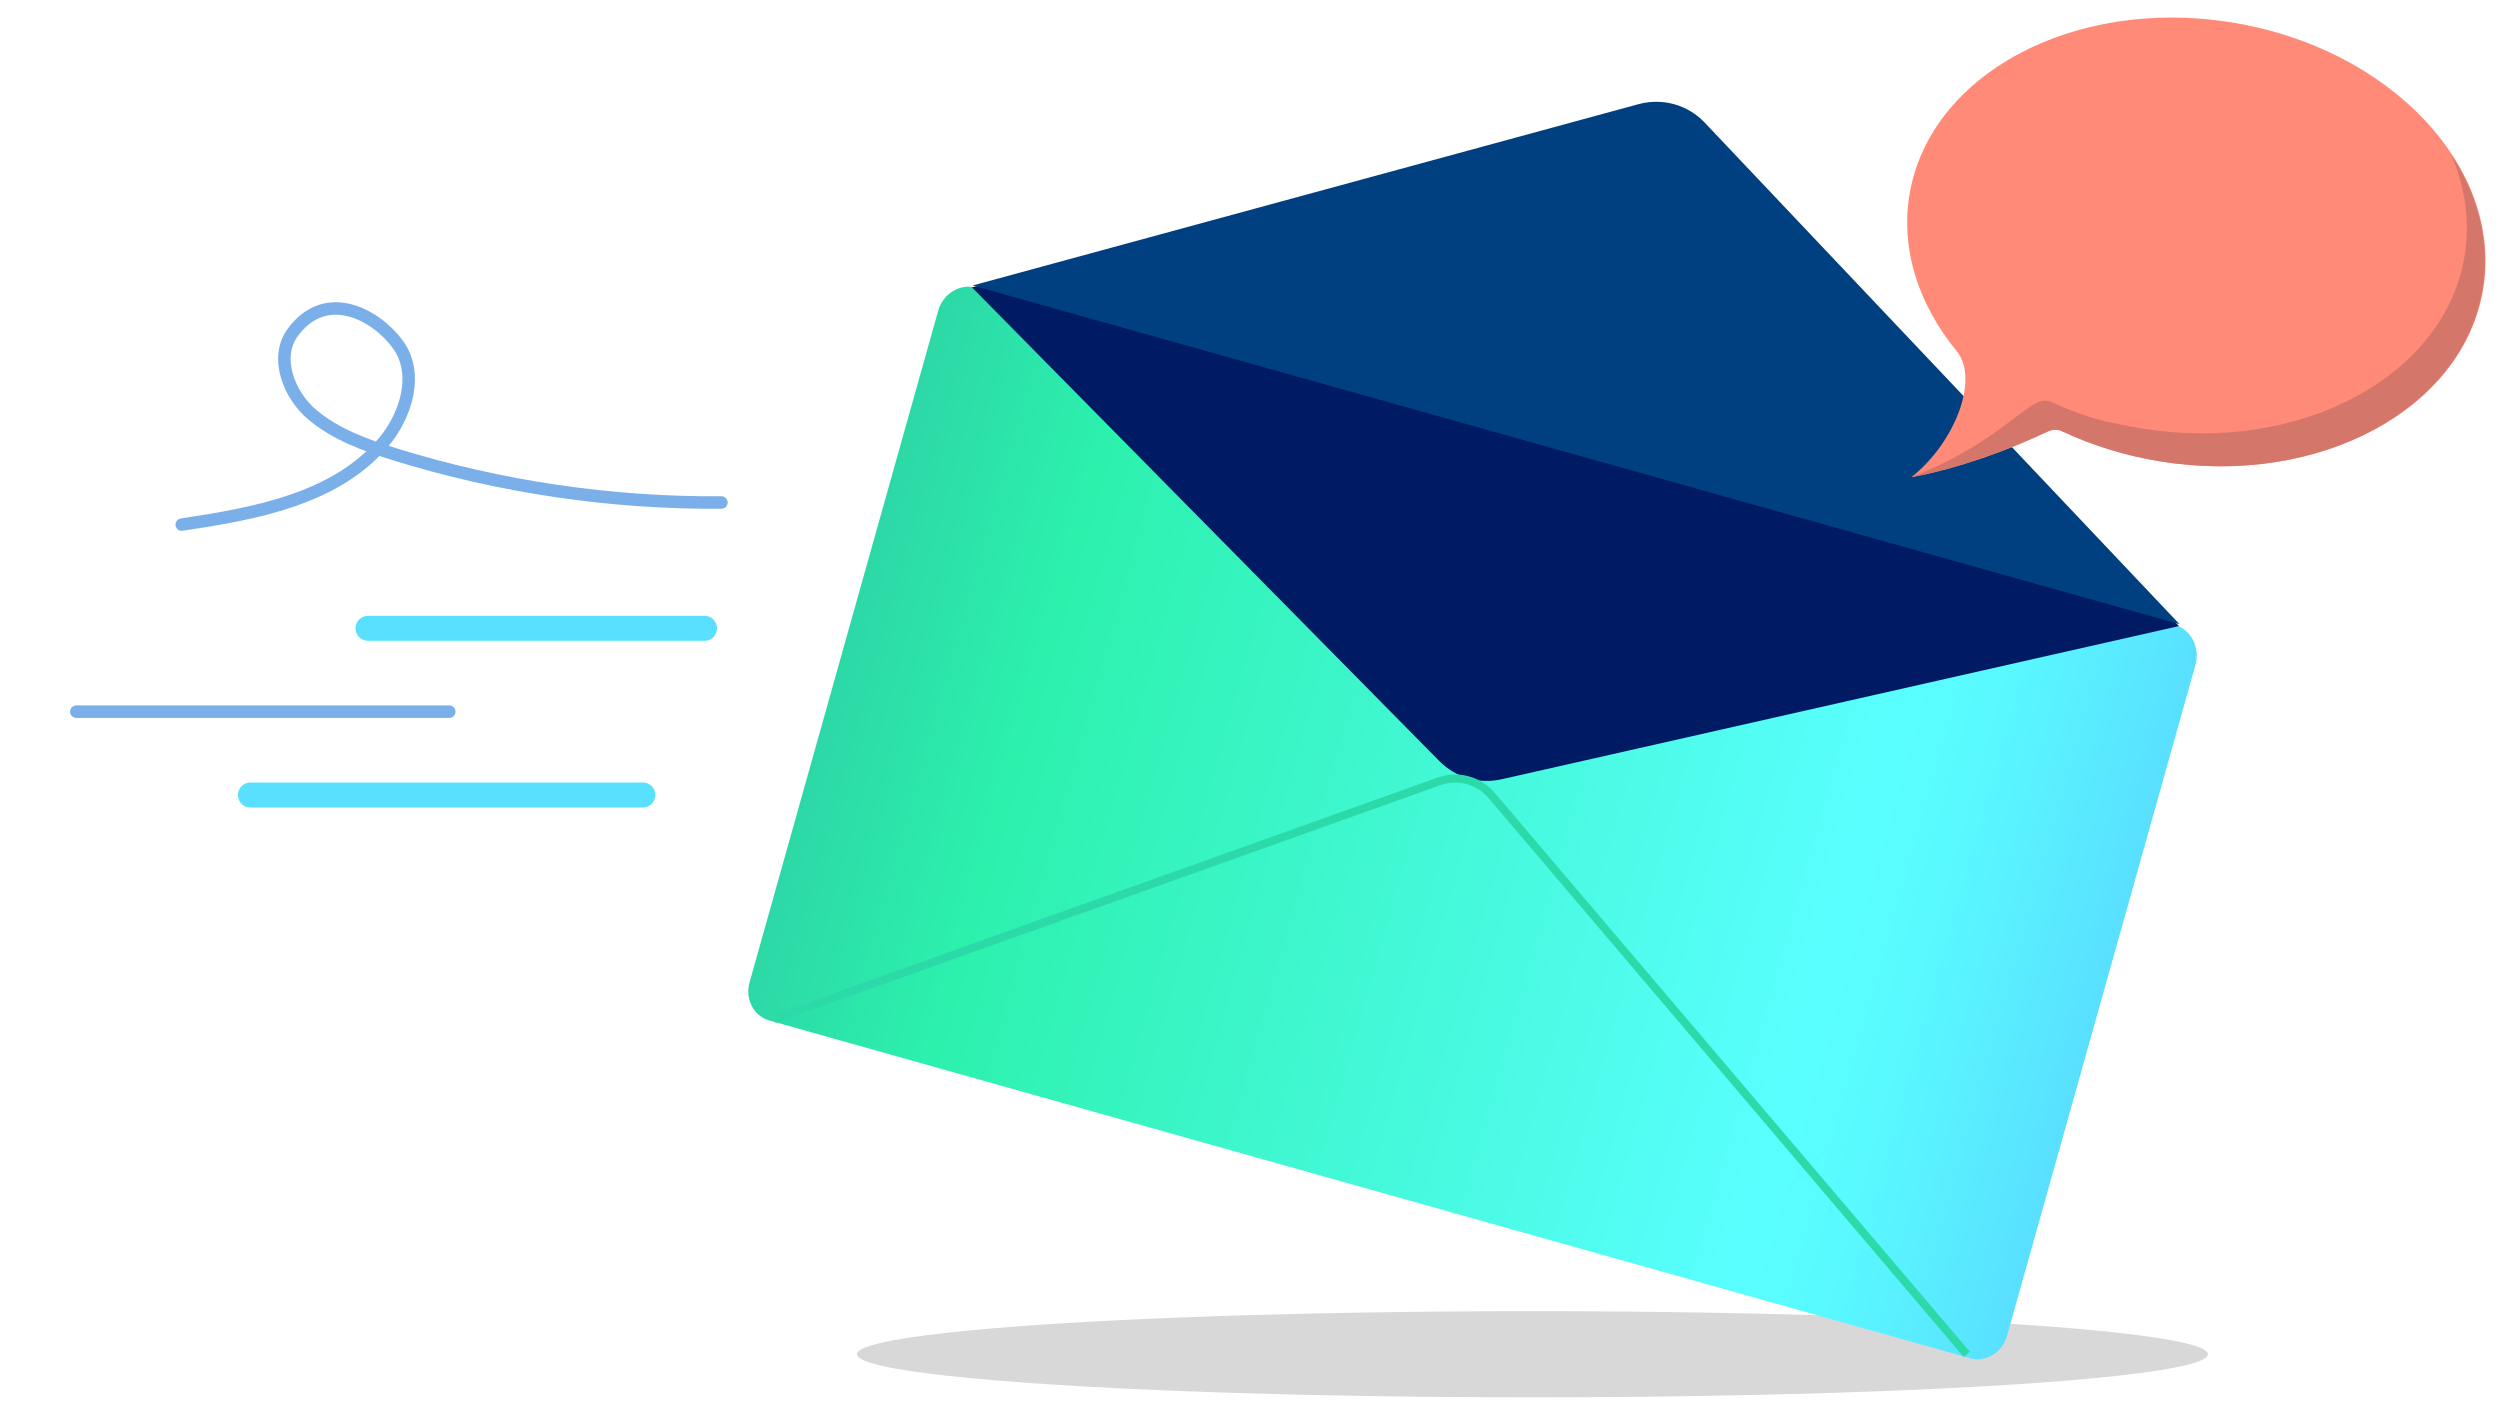 <?xml version="1.0" encoding="utf-8"?>
<svg id="Art" xmlns="http://www.w3.org/2000/svg" width="300" height="169" xmlns:xlink="http://www.w3.org/1999/xlink" viewBox="0 0 300 169">
  <defs>
    <linearGradient id="linear-gradient" x1="745.12" y1="163.35" x2="901.88" y2="163.35" gradientTransform="translate(1013.71 164.3) rotate(-164.3) scale(1 -1)" gradientUnits="userSpaceOnUse">
      <stop offset="0" stop-color="#59dfff" />
      <stop offset=".05" stop-color="#59e9ff" />
      <stop offset=".14" stop-color="#59f9ff" />
      <stop offset=".21" stop-color="#59ffff" />
      <stop offset=".85" stop-color="#2cf1ad" />
      <stop offset="1" stop-color="#2cd8a7" />
    </linearGradient>
  </defs>
  <ellipse cx="183.89" cy="162.51" rx="81.06" ry="5.17" style="fill: #d8d8d9;" />
  <g>
    <path d="M263.45,79.8l-22.61,80.51c-.56,2.01-2.54,3.21-4.42,2.68L92.32,122.46c-1.88-.53-2.94-2.58-2.37-4.59l22.63-80.57c.58-2.07,2.63-3.32,4.56-2.77l143.82,40.45c1.97,.55,3.08,2.71,2.49,4.82Z" style="fill: url(#linear-gradient);" />
    <path d="M261.47,75.13L204.52,14.97c-2.06-2.18-5.08-3.02-7.97-2.24l-79.91,21.76,56.06,56.82c1.97,2,4.77,2.82,7.5,2.2l81.27-18.38Z" style="fill: #001b63;" />
    <path d="M261.54,74.9L204.59,14.74c-2.06-2.18-5.08-3.02-7.97-2.24l-79.91,21.76,144.83,40.64Z" style="fill: #004081;" />
    <path d="M92.87,122.27l79.79-28.5c2.29-.82,4.78-.15,6.35,1.7l57,67.05" style="fill: none; stroke: #2cd9a8; stroke-miterlimit: 10; stroke-width: .97px;" />
  </g>
  <line x1="84.54" y1="75.4" x2="44.16" y2="75.4" style="fill: none; stroke: #59e0ff; stroke-linecap: round; stroke-miterlimit: 10; stroke-width: 3px;" />
  <line x1="53.91" y1="85.4" x2="9.16" y2="85.4" style="fill: none; stroke: #7aafea; stroke-linecap: round; stroke-miterlimit: 10; stroke-width: 1.5px;" />
  <line x1="77.14" y1="95.4" x2="30.05" y2="95.4" style="fill: none; stroke: #59e0ff; stroke-linecap: round; stroke-miterlimit: 10; stroke-width: 3px;" />
  <path d="M267.81,2.69c-18.99-3.07-36.35,6.25-38.69,20.78-1.03,6.37,1.04,13,5.68,18.66,2.81,3.43-.36,11.15-5.43,15.13,5.57-1,11.77-3.28,16.43-5.49,.55-.26,1.19-.27,1.75,0,3.66,1.72,7.62,2.93,11.76,3.6,18.99,3.07,36.35-6.25,38.69-20.78,2.34-14.52-11.2-28.83-30.19-31.9Z" style="fill: #ff8a78;" />
  <path d="M294.12,18.5c1.68,3.86,2.31,7.99,1.64,12.14-2.34,14.52-19.7,23.84-38.69,20.78-4.14-.67-7.14-1.42-10.8-3.14-.56-.26-1.2-.26-1.75,0-2.51,1.19-6.32,5.62-15.23,8.98,5.57-1,11.77-3.28,16.43-5.49,.55-.26,1.19-.27,1.75,0,3.66,1.72,7.62,2.93,11.76,3.6,18.99,3.07,36.35-6.25,38.69-20.78,.91-5.61-.57-11.18-3.8-16.09Z" style="fill: #d4776a;" />
  <path d="M86.57,60.3c-13.27,.1-26.55-1.86-39.22-5.79-3.51-1.09-7.06-2.38-9.87-4.74s-4.54-6.84-2.39-9.82c4.06-5.61,10.2-2.07,12.71,1.46,2.47,3.48,.94,8.48-1.83,11.73-5.78,6.76-15.37,8.5-24.16,9.81" style="fill: none; stroke: #7aafea; stroke-linecap: round; stroke-miterlimit: 10; stroke-width: 1.5px;" />
</svg>